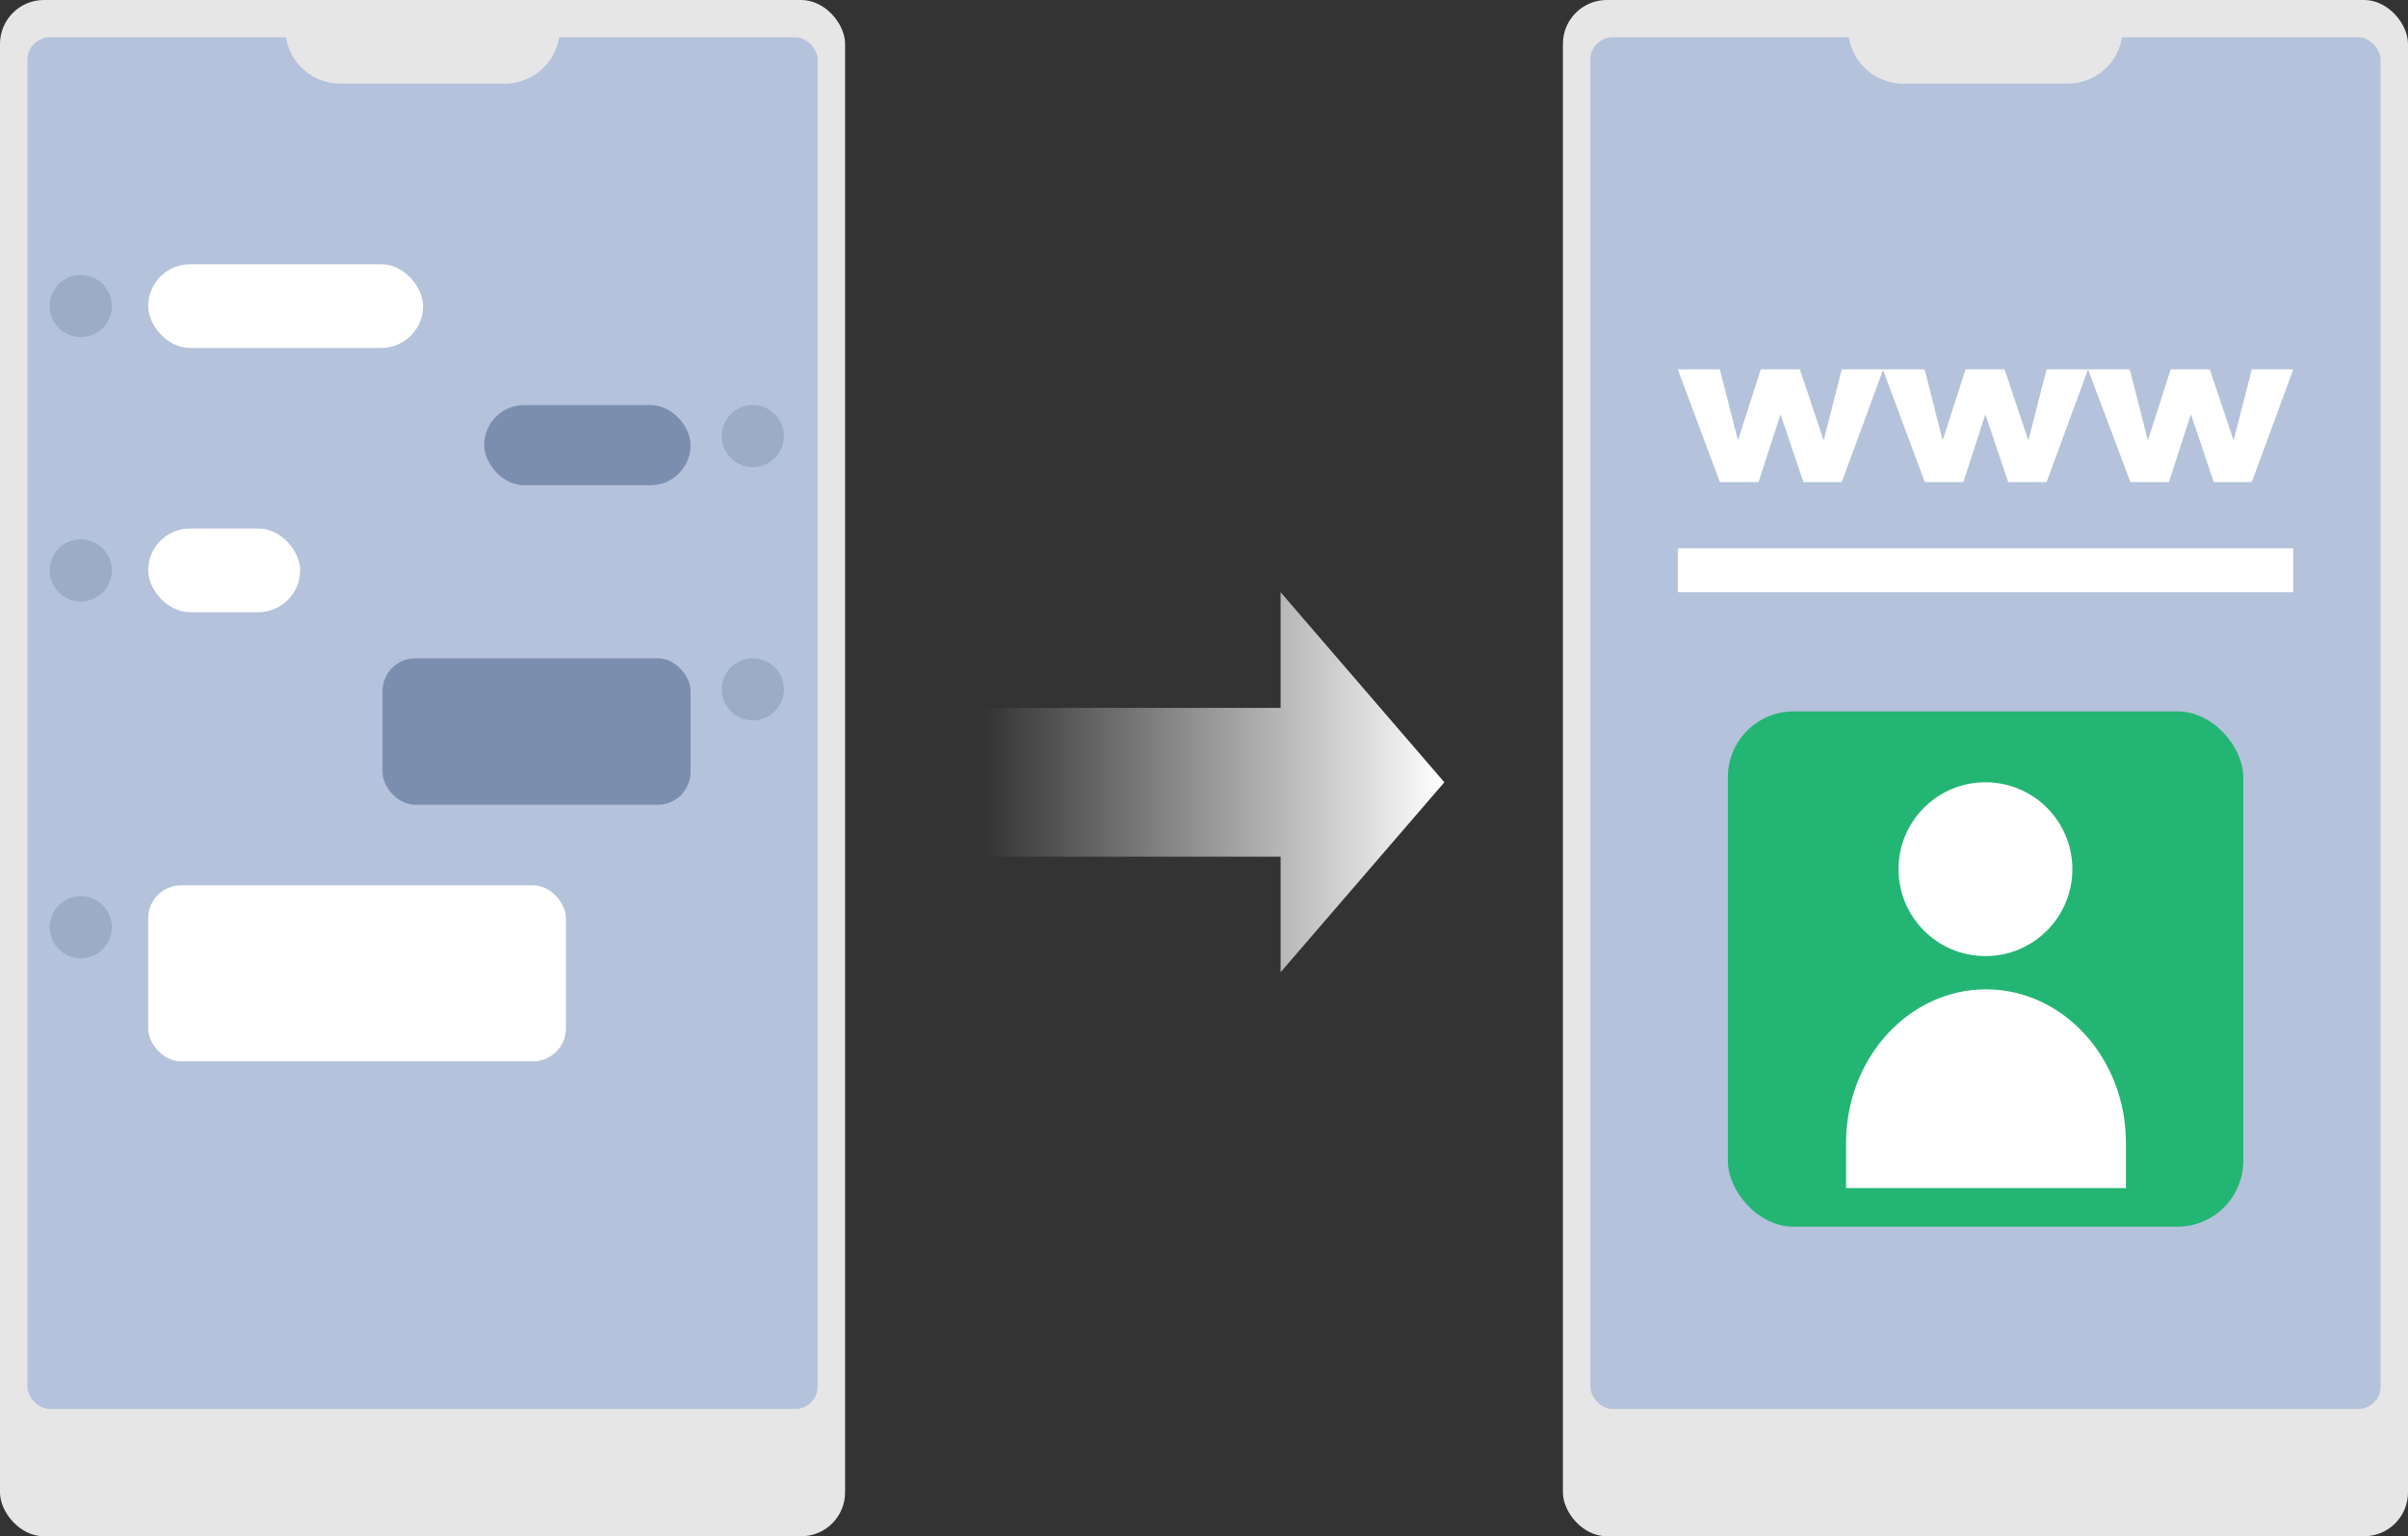 <svg height="140" viewBox="0 0 219.4 140" width="219.4" xmlns="http://www.w3.org/2000/svg" xmlns:xlink="http://www.w3.org/1999/xlink"><rect x="0" y="0" width="219.4" height="140" fill="#333333" stroke="none"/><linearGradient id="a" gradientUnits="userSpaceOnUse" x1="89.59" x2="131.6" y1="71.29" y2="71.29"><stop offset="0" stop-color="#fff" stop-opacity="0"/><stop offset="1" stop-color="#fff"/></linearGradient><rect fill="#e6e6e6" height="140" rx="4" width="77"/><rect fill="#b4c2db" height="125" rx="2.04" width="72" x="2.5" y="3.4"/><path d="m26 2.62h25a0 0 0 0 1 0 0 5 5 0 0 1 -5 5h-15a5 5 0 0 1 -5-5 0 0 0 0 1 0 0z" fill="#e6e6e6"/><rect fill="#e6e6e6" height="140" rx="4" width="77" x="142.4"/><rect fill="#b4c2db" height="125" rx="2.04" width="72" x="144.9" y="3.4"/><path d="m168.4 2.62h25a0 0 0 0 1 0 0 5 5 0 0 1 -5 5h-15a5 5 0 0 1 -5-5 0 0 0 0 1 0 0z" fill="#e6e6e6"/><g fill="#fff"><path d="m153.17 33.66h3.83l1.65 6.47 2.08-6.47h3.56l2.17 6.48 1.65-6.48h3.78l-3.78 10.27h-3.5l-2.08-6.18-2 6.18h-3.53z" transform="translate(-.3)"/><path d="m171.85 33.66h3.81l1.64 6.47 2.09-6.47h3.55l2.17 6.48 1.66-6.48h3.78l-3.78 10.27h-3.5l-2.08-6.18-2 6.18h-3.52z" transform="translate(-.3)"/><path d="m190.54 33.66h3.81l1.65 6.47 2.08-6.47h3.56l2.17 6.48 1.66-6.48h3.78l-3.78 10.27h-3.47l-2.08-6.18-2 6.18h-3.51z" transform="translate(-.3)"/><path d="m152.87 49.97h56.07v4h-56.07z"/><rect height="7.63" rx="3.82" width="25.05" x="13.5" y="24.08"/><rect height="7.63" rx="3.82" width="13.85" x="13.5" y="48.16"/></g><rect fill="#7b8eb0" height="7.31" rx="3.65" width="18.8" x="44.12" y="36.91"/><rect fill="#7b8eb0" height="13.35" rx="3" width="28.07" x="34.85" y="59.99"/><circle cx="7.36" cy="27.89" fill="#9bacc6" r="2.83"/><circle cx="68.59" cy="39.74" fill="#9bacc6" r="2.83"/><circle cx="68.59" cy="62.82" fill="#9bacc6" r="2.83"/><circle cx="7.36" cy="51.98" fill="#9bacc6" r="2.83"/><rect fill="#fff" height="16.04" rx="3" width="38.06" x="13.5" y="80.68"/><circle cx="7.36" cy="84.5" fill="#9bacc6" r="2.83"/><rect fill="#23b573" height="46.96" rx="6" width="46.96" x="157.43" y="64.83"/><circle cx="180.9" cy="79.21" fill="#fff" r="7.92"/><path d="m194 108.27v-4.11c0-7.73-5.71-14-12.75-14s-12.75 6.27-12.75 14v4.11z" fill="#fff" transform="translate(-.3)"/><path d="m131.6 71.29-14.92-17.32v10.54h-27.09v13.56h27.09v10.53z" fill="url(#a)"/></svg>